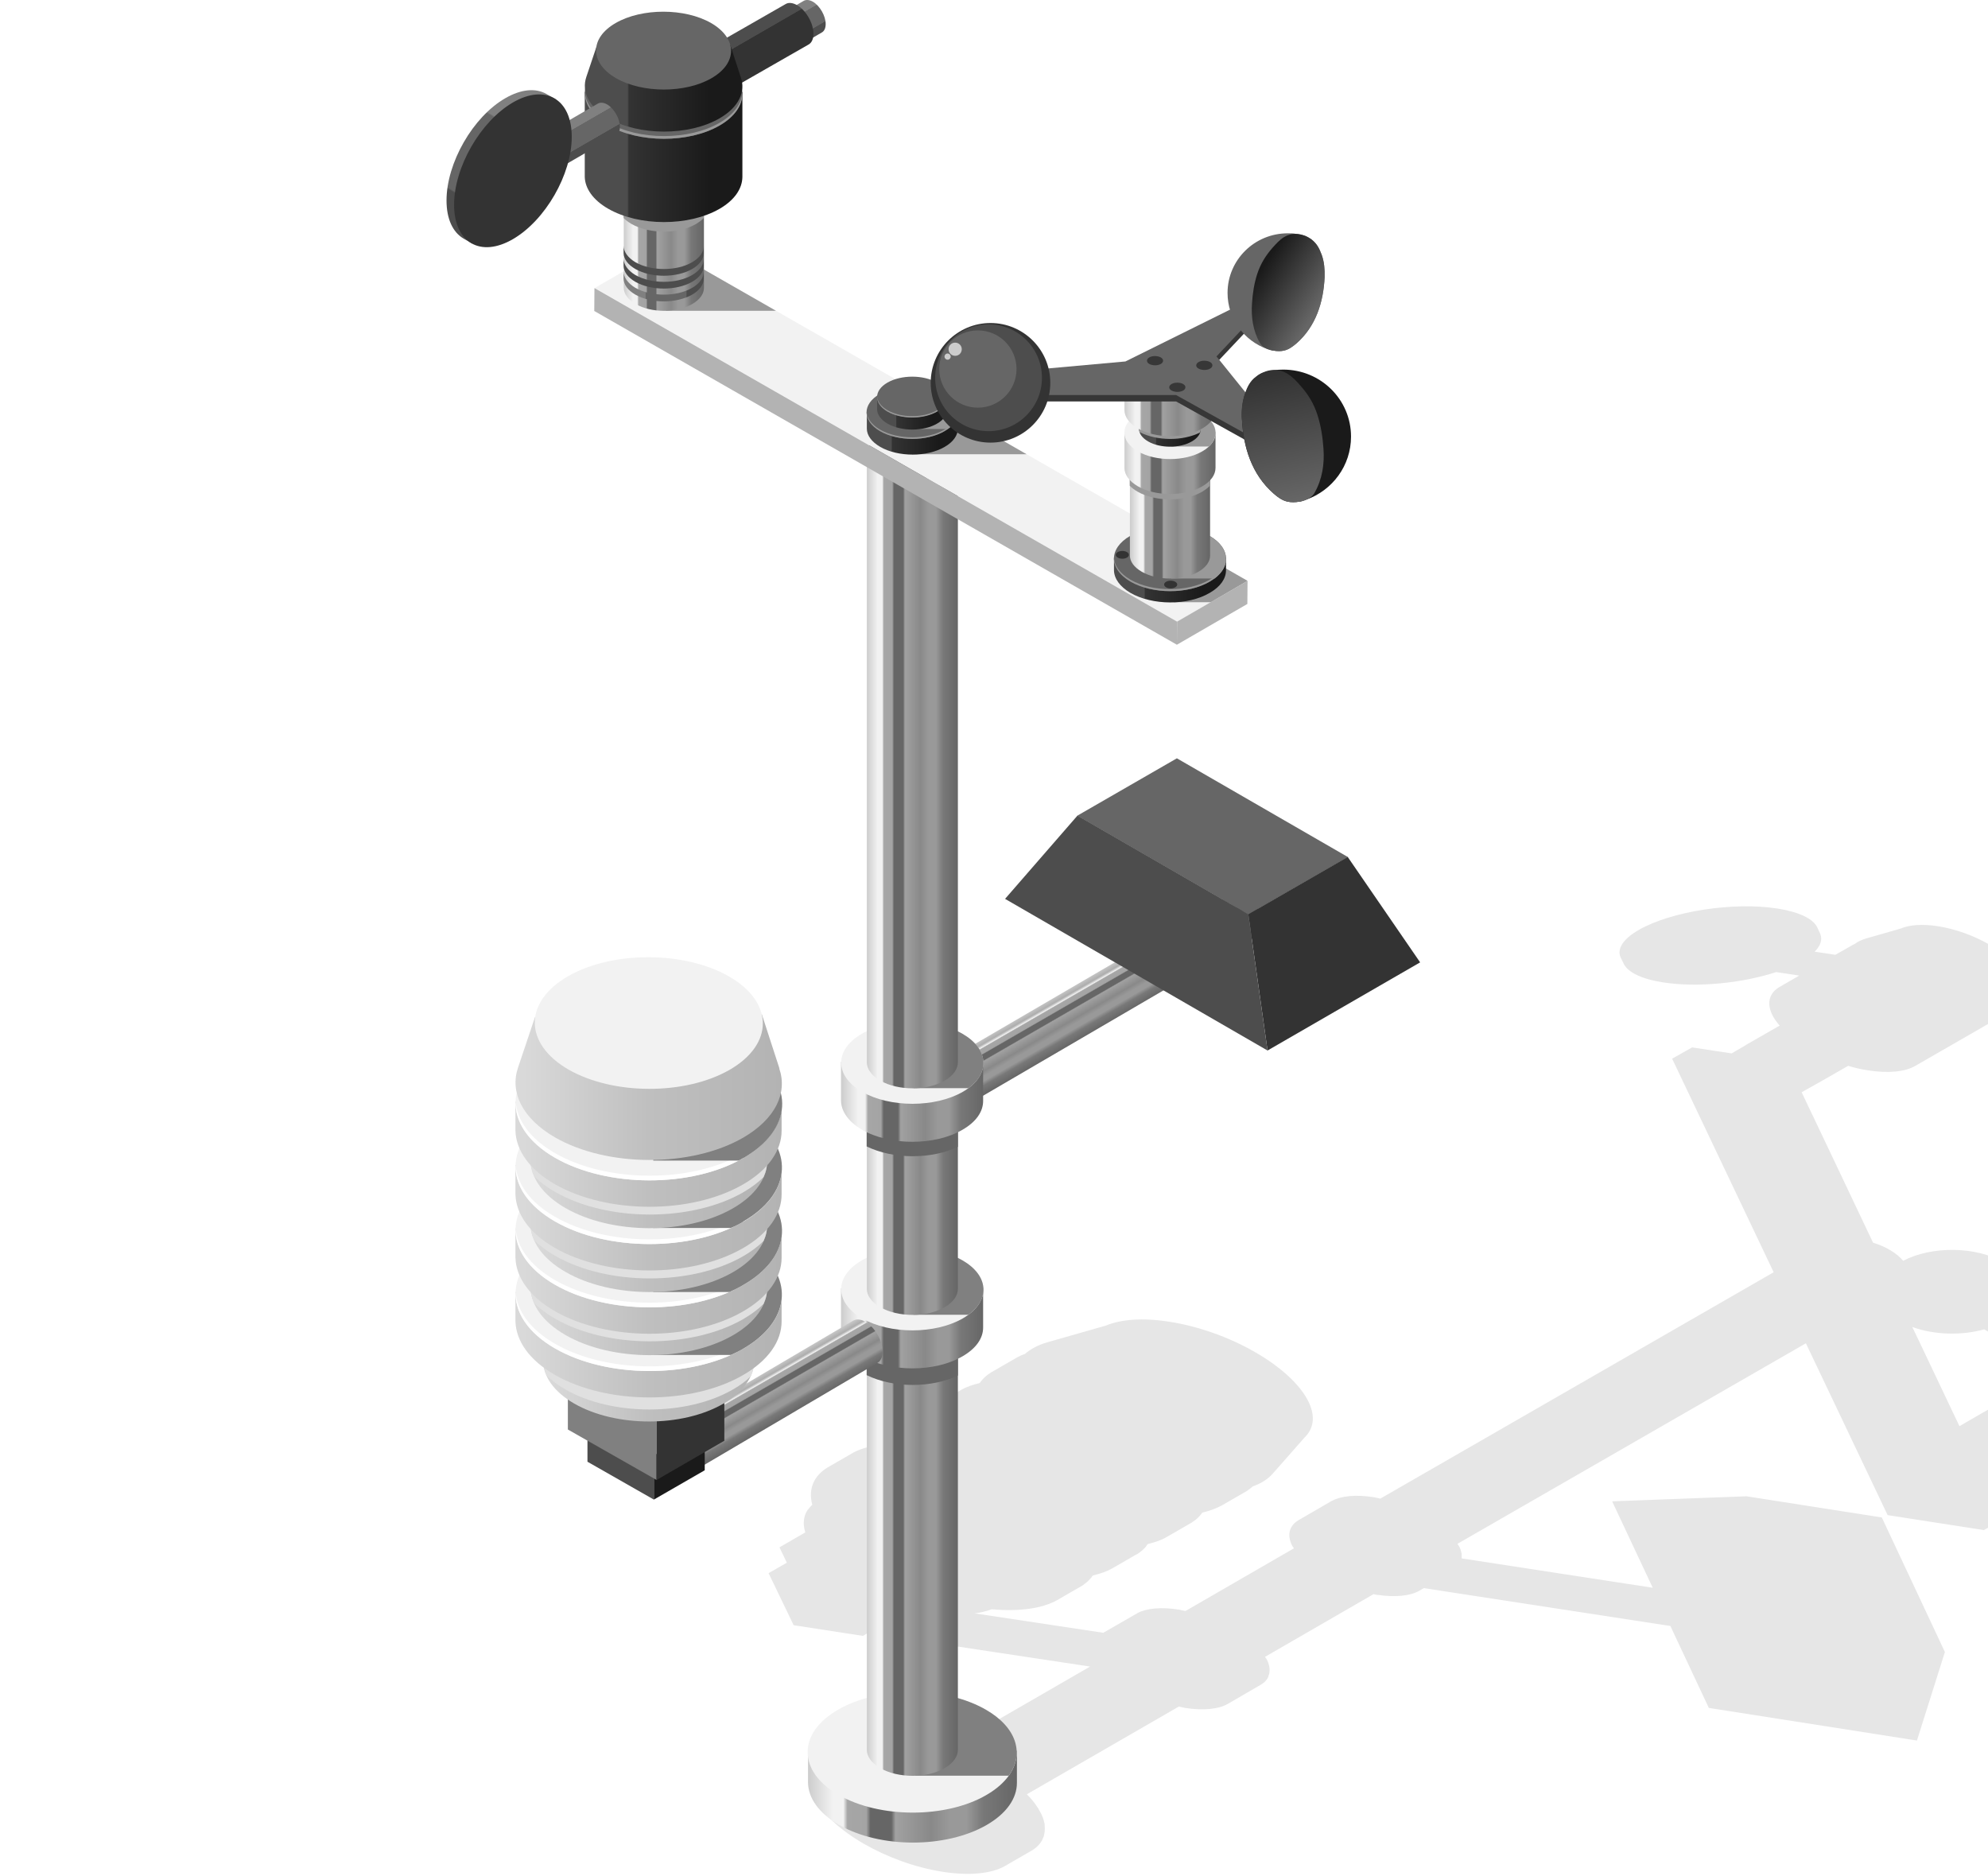 <svg width="320" height="302" viewBox="0 0 320 302" fill="none" xmlns="http://www.w3.org/2000/svg">
<g style="mix-blend-mode:multiply" opacity="0.1">
<path d="M221.593 256.679C224.593 257.148 227 256.866 228.437 256.054L229.187 255.616L268.875 261.71L275.062 274.898L308.562 280.148L313.062 265.898L302.906 244.241L281.125 240.835L259.5 241.648L266.031 255.554L235.281 250.835C235.281 250.835 235.281 250.773 235.281 250.741C235.281 250.679 235.281 250.616 235.281 250.585C235.281 250.46 235.281 250.335 235.281 250.21C235.281 250.21 235.281 250.148 235.281 250.116C235.218 249.773 235.125 249.398 234.937 249.023C234.843 248.835 234.718 248.679 234.593 248.491L290.687 216.21L303.843 243.866L319.343 246.273L322.562 244.46L321.25 241.71L322.718 240.866C322.718 240.866 323 240.648 323.125 240.523C323.218 240.429 323.312 240.366 323.375 240.273C323.468 240.148 323.531 239.991 323.624 239.835C323.656 239.741 323.718 239.648 323.749 239.554C323.781 239.398 323.781 239.21 323.781 239.023C323.781 238.929 323.781 238.835 323.781 238.741C323.75 238.491 323.656 238.241 323.562 237.991C323.562 237.96 323.562 237.898 323.531 237.866L330.531 233.804L331.312 233.366C332.343 233.366 333.187 233.179 333.781 232.835L338.75 229.96C338.75 229.96 338.75 229.929 338.781 229.929C338.906 229.835 339.031 229.741 339.124 229.648C339.187 229.585 339.249 229.523 339.281 229.46C339.374 229.335 339.437 229.241 339.468 229.116C339.468 229.054 339.531 228.991 339.531 228.898C339.531 228.866 339.562 228.804 339.562 228.773C339.562 228.773 339.593 228.773 339.624 228.773L341.687 232.929C339.406 234.898 338 237.116 338.281 239.585C338.343 240.21 338.531 240.835 339.124 241.366C339.499 241.71 340.093 242.054 340.781 242.335C340.843 242.335 340.874 242.366 340.937 242.398C341.281 242.523 341.656 242.616 342.031 242.741C346.968 244.116 353 243.616 357.031 241.304C362.156 238.335 362.093 233.491 356.875 230.491C356.437 230.241 355.968 229.991 355.468 229.773C355 229.523 354.437 229.304 353.843 229.148C353.312 229.023 352.75 228.929 352.156 228.866C350.718 228.741 349.656 228.96 348.437 229.273L349.312 224.523L356.374 224.429C356.343 225.491 356.718 226.554 357.531 227.523C357.687 227.71 357.843 227.898 358.031 228.085C358.031 228.085 358.093 228.148 358.124 228.148C358.562 228.491 359.093 228.804 359.625 228.991C360.437 229.304 361.406 229.366 362.343 229.429C367.406 229.616 371.812 228.304 375.468 226.366C376.531 225.804 377.5 225.148 378.125 224.366C378.687 223.679 379.062 223.116 378.874 222.335C378.812 222.023 378.656 221.741 378.437 221.46C378.218 221.148 377.906 220.866 377.5 220.616C377.187 220.366 376.812 220.116 376.406 219.898C371.781 217.21 364.312 217.179 359.75 219.835C358.937 220.304 358.281 220.835 357.75 221.398L335.968 217.116L324.312 211.491C327.031 208.898 326.437 205.46 322.531 203.179C318.062 200.585 310.937 200.523 306.343 202.929C305.375 201.741 303.531 200.616 301.5 200.023L294.343 184.929L290 175.804L290.5 175.523L291.5 174.96L292.281 174.523L293.281 173.96L297.156 171.741L297.499 171.554C298.531 171.866 299.593 172.116 300.656 172.273C304 172.804 306.656 172.491 308.25 171.585L320.031 164.804C320.031 164.804 320.218 164.679 320.312 164.616C320.687 164.46 320.999 164.273 321.281 164.054L335.875 166.366C336.343 166.429 336.906 166.366 337.437 166.148L339.374 166.46C339.874 166.523 340.468 166.398 341.031 166.085C342.156 165.429 342.75 164.179 342.343 163.273C342.125 162.835 341.718 162.554 341.218 162.46L339.624 162.21C339.343 161.679 338.843 161.366 338.218 161.273L325.437 159.241C325.718 158.554 325.687 157.71 325.25 156.773C323.687 153.429 317.718 149.991 311.968 149.085C309.406 148.679 307.312 148.866 305.937 149.46L300.375 151.054C299.656 151.273 299.031 151.554 298.562 151.929C298.406 151.991 298.281 152.054 298.156 152.116C298.156 152.116 298.156 152.116 298.187 152.116C298.187 152.116 298.156 152.116 298.125 152.148L295.437 153.679L292.093 153.179C293.062 152.21 293.343 151.273 293.031 150.398L292.968 150.241L292.5 149.241C291.843 147.898 289.687 146.804 286.156 146.241C279.031 145.116 269 146.679 263.781 149.679C261.218 151.148 260.281 152.741 260.843 154.054L261.406 155.21C262.093 156.491 264.218 157.585 267.687 158.116C273.218 158.991 280.468 158.241 285.906 156.46L289.625 157.023L286.375 158.898C284.843 159.835 284.343 161.366 285.25 163.304C285.531 163.898 285.968 164.491 286.468 165.085L286.124 165.273L282.25 167.491L281.218 168.085L280.5 168.523L279.468 169.116L278.749 169.554L272.375 168.585L269.156 170.398L285.5 204.773L222.187 241.21C221.843 241.148 221.531 241.054 221.187 240.991C218.25 240.523 215.906 240.773 214.437 241.554C214.437 241.554 214.437 241.554 214.468 241.554C214.468 241.554 214.437 241.554 214.406 241.554L208.968 244.71C207.593 245.554 207.125 246.96 207.937 248.679C208.031 248.866 208.156 249.023 208.281 249.21L190.812 259.304C190.468 259.241 190.156 259.148 189.812 259.085C186.875 258.616 184.531 258.866 183.062 259.648C183.062 259.648 183.062 259.648 183.093 259.648C183.093 259.648 183.062 259.648 183.031 259.679L177.593 262.804L156.875 259.679C157.375 259.616 157.812 259.554 158.281 259.429C158.281 259.429 158.437 259.366 158.5 259.366C158.781 259.304 159.062 259.21 159.343 259.116C159.437 259.085 159.562 259.054 159.656 259.023C164.187 259.429 167.812 258.866 170.156 257.554L174.218 255.21C174.218 255.21 174.5 255.023 174.625 254.898C174.718 254.835 174.812 254.773 174.875 254.71C175.156 254.491 175.375 254.241 175.593 253.991C175.593 253.991 175.625 253.929 175.656 253.929C175.75 253.804 175.812 253.679 175.906 253.585C177.093 253.304 178.156 252.929 179 252.46L182.781 250.273C182.812 250.273 182.843 250.241 182.906 250.21L183.093 250.116C183.625 249.773 184.093 249.366 184.468 248.929C184.468 248.929 184.468 248.929 184.468 248.898C184.562 248.773 184.656 248.648 184.75 248.523C185.906 248.241 186.937 247.898 187.781 247.398L191.843 245.054C191.843 245.054 192.093 244.866 192.187 244.804C192.281 244.741 192.406 244.648 192.5 244.585C192.906 244.241 193.25 243.866 193.531 243.46C194.718 243.179 195.75 242.804 196.625 242.335L200.687 239.991C200.843 239.866 201 239.773 201.156 239.648C201.25 239.554 201.375 239.491 201.468 239.398C201.531 239.335 201.593 239.304 201.656 239.241C203.062 238.741 204.156 238.023 204.906 237.148L209.968 231.398C211.406 230.023 211.781 228.085 210.687 225.741C208.031 220.085 197.968 214.241 188.218 212.741C183.906 212.054 180.375 212.366 178 213.366L168.562 216.054C167.062 216.491 165.875 217.148 164.968 217.929C164.5 218.085 164.031 218.304 163.625 218.523C163.625 218.523 163.656 218.491 163.687 218.491C163.656 218.491 163.625 218.523 163.593 218.554L159.531 220.898C158.75 221.366 158.156 221.96 157.687 222.616C156.593 222.866 155.625 223.21 154.812 223.648C154.812 223.648 154.843 223.616 154.875 223.616C154.843 223.616 154.812 223.648 154.781 223.679L150.718 226.023C149.937 226.491 149.343 227.085 148.906 227.71C147.843 227.96 146.875 228.304 146.093 228.71C146.093 228.71 146.125 228.679 146.156 228.679C146.125 228.679 146.093 228.71 146.062 228.741L142 231.085C141.218 231.554 140.625 232.148 140.156 232.804C139.062 233.054 138.093 233.398 137.281 233.835C137.281 233.835 137.312 233.804 137.343 233.804C137.312 233.804 137.281 233.835 137.25 233.866L133.187 236.21C131 237.554 130.062 239.648 130.75 242.21C130.625 242.304 130.531 242.429 130.437 242.523C130.312 242.648 130.218 242.773 130.125 242.898C130.093 242.929 130.031 242.991 130 243.023C129.343 244.023 129.187 245.241 129.625 246.648L125.468 249.054L126.656 251.523L123.718 253.21L127.75 261.585L138.906 263.304L139.687 262.835L175.468 268.241L152.531 281.491C150.718 280.898 148.843 280.429 146.968 280.116C142.656 279.429 139.218 279.804 137.093 280.96C137.093 280.96 137.093 280.96 137.156 280.929L137.093 280.96L132.656 283.523C130.625 284.773 129.937 286.804 131.156 289.366C133.593 294.554 142.781 299.866 151.718 301.273C156.125 301.96 159.656 301.554 161.781 300.335L166.218 297.773C166.375 297.648 166.531 297.554 166.687 297.429C167.125 297.085 167.468 296.679 167.718 296.241C167.718 296.241 167.718 296.21 167.75 296.179C167.843 295.96 167.937 295.773 168.031 295.523C168.031 295.523 168.031 295.491 168.031 295.46C168.156 294.991 168.218 294.46 168.156 293.929C168.156 293.866 168.156 293.804 168.156 293.741C168.156 293.523 168.093 293.335 168.031 293.116C168.031 293.023 168 292.96 167.968 292.866C167.906 292.648 167.812 292.398 167.687 292.148C167.687 292.085 167.656 292.054 167.625 291.991C167.562 291.835 167.437 291.679 167.343 291.491C167.25 291.335 167.187 291.179 167.093 291.023C167.031 290.96 167 290.866 166.937 290.804C166.781 290.554 166.593 290.304 166.406 290.054C166.375 289.991 166.312 289.96 166.281 289.898C166.062 289.616 165.843 289.366 165.593 289.116C165.531 289.054 165.468 288.991 165.406 288.929C165.375 288.898 165.343 288.835 165.281 288.804L189.75 274.679C190.093 274.741 190.406 274.835 190.75 274.898C193.75 275.366 196.156 275.085 197.593 274.273L203.031 271.116C203.031 271.116 203.187 271.023 203.25 270.96C203.343 270.898 203.406 270.835 203.5 270.773C203.562 270.71 203.593 270.679 203.656 270.616C203.75 270.523 203.812 270.429 203.875 270.366C203.875 270.335 203.937 270.304 203.968 270.241C204.031 270.148 204.093 270.023 204.156 269.898C204.156 269.898 204.156 269.866 204.156 269.835C204.468 269.085 204.437 268.21 203.968 267.21C203.875 267.023 203.75 266.866 203.625 266.679L221.093 256.585C221.437 256.648 221.75 256.741 222.093 256.804L221.593 256.679ZM319.374 213.96L330.093 220.148L328.906 220.835C328.406 221.148 328.125 221.585 328.031 222.085C327.156 222.116 326.437 222.304 325.906 222.585L320.937 225.46C320.374 225.804 320.093 226.273 320.062 226.866L319.281 227.304L315.406 229.554L309.218 216.523L307.812 213.585C311.312 214.866 315.75 214.991 319.406 213.96H319.374Z" fill="black"/>
</g>
<path d="M163.657 281.772H162.75C161.938 280.397 160.594 279.116 158.719 278.053C152.125 274.241 141.5 274.241 134.938 278.022C133.032 279.116 131.688 280.428 130.907 281.803H130.063V286.96C130.125 289.397 131.782 291.835 135.032 293.71C141.625 297.522 152.25 297.522 158.813 293.741C162.063 291.866 163.688 289.428 163.688 286.96V281.803L163.657 281.772Z" fill="url(#paint0_linear_186_6516)"/>
<path d="M158.75 288.929C152.218 292.71 141.562 292.679 134.968 288.897C128.375 285.085 128.343 278.96 134.906 275.179C141.437 271.397 152.093 271.429 158.687 275.21C165.281 279.022 165.312 285.147 158.75 288.929Z" fill="#F2F2F2"/>
<g style="mix-blend-mode:multiply">
<path d="M162.375 285.804H147.343V272.335C151.468 272.398 155.531 273.366 158.687 275.179C163.687 278.054 164.906 282.273 162.375 285.804Z" fill="#808080"/>
</g>
<path d="M154.187 213.303H153.781C153.437 212.71 152.843 212.147 152.031 211.678C149.156 210.022 144.5 210.022 141.656 211.678C140.812 212.147 140.25 212.71 139.906 213.335H139.531V281.647C139.531 282.71 140.281 283.772 141.687 284.585C144.562 286.241 149.218 286.241 152.062 284.585C153.468 283.772 154.187 282.71 154.187 281.616V213.303Z" fill="url(#paint1_linear_186_6516)"/>
<g style="mix-blend-mode:multiply">
<path d="M154.188 214.616V221.397C149.969 223.429 143.75 223.429 139.5 221.335V214.616H139.875C140.219 214.022 140.813 213.46 141.657 212.96C144.5 211.304 149.157 211.335 152.032 212.96C152.844 213.429 153.438 213.991 153.813 214.585H154.219L154.188 214.616Z" fill="#666666"/>
</g>
<path d="M152.03 216.429C149.187 218.085 144.53 218.085 141.655 216.429C138.78 214.773 138.749 212.085 141.624 210.429C144.468 208.773 149.124 208.773 151.999 210.429C154.874 212.085 154.905 214.773 152.03 216.429Z" fill="#666666"/>
<path d="M152.031 216.178C149.187 217.835 144.531 217.835 141.656 216.178C140.281 215.366 139.531 214.335 139.5 213.272C139.437 214.397 140.156 215.553 141.656 216.428C144.531 218.085 149.187 218.085 152.031 216.428C153.5 215.585 154.219 214.46 154.156 213.335C154.094 214.366 153.406 215.397 152.031 216.178Z" fill="#999999"/>
<path d="M158.281 207.335H157.656C157.093 206.397 156.187 205.522 154.906 204.803C150.406 202.21 143.156 202.21 138.718 204.803C137.437 205.553 136.5 206.428 135.968 207.366H135.375V213.71C135.437 215.366 136.562 217.022 138.75 218.303C143.25 220.897 150.5 220.897 154.937 218.303C157.156 217.022 158.25 215.366 158.25 213.678V207.335H158.281Z" fill="url(#paint2_linear_186_6516)"/>
<path d="M154.969 212.21C150.501 214.773 143.251 214.773 138.782 212.21C134.282 209.616 134.282 205.429 138.719 202.866C143.188 200.304 150.438 200.304 154.907 202.866C159.407 205.46 159.407 209.648 154.969 212.21Z" fill="#F2F2F2"/>
<g style="mix-blend-mode:multiply">
<path d="M155.875 211.616H147.031V200.928C149.875 200.96 152.75 201.616 154.937 202.866C159.093 205.272 159.406 209.053 155.875 211.616Z" fill="#808080"/>
</g>
<path d="M154.187 177.804H153.781C153.437 177.21 152.843 176.648 152.031 176.179C149.156 174.523 144.5 174.523 141.656 176.179C140.812 176.648 140.25 177.21 139.906 177.835H139.531V207.46C139.531 208.523 140.281 209.585 141.687 210.398C144.562 212.054 149.218 212.054 152.062 210.398C153.468 209.585 154.187 208.523 154.187 207.429V177.804Z" fill="url(#paint3_linear_186_6516)"/>
<g style="mix-blend-mode:multiply">
<path d="M154.188 177.804V184.585C149.969 186.616 143.75 186.616 139.5 184.522V177.804H139.875C140.219 177.21 140.813 176.647 141.657 176.147C144.5 174.491 149.157 174.522 152.032 176.147C152.844 176.616 153.438 177.179 153.813 177.772H154.219L154.188 177.804Z" fill="#666666"/>
</g>
<path d="M152.03 180.928C149.187 182.585 144.53 182.585 141.655 180.928C138.78 179.272 138.749 176.585 141.624 174.928C144.468 173.272 149.124 173.272 151.999 174.928C154.874 176.585 154.905 179.272 152.03 180.928Z" fill="#666666"/>
<path d="M152.031 180.679C149.187 182.335 144.531 182.335 141.656 180.679C140.281 179.866 139.531 178.835 139.5 177.773C139.437 178.898 140.156 180.054 141.656 180.929C144.531 182.585 149.187 182.585 152.031 180.929C153.5 180.085 154.219 178.96 154.156 177.835C154.094 178.866 153.406 179.898 152.031 180.679Z" fill="#999999"/>
<path d="M152 170.898L152.094 171.085C151.906 171.398 151.812 171.835 151.812 172.335C151.812 174.116 153.062 176.273 154.594 177.148C155.031 177.398 155.469 177.523 155.844 177.523L155.937 177.71L202.437 150.554C202.937 150.241 203.219 149.648 203.219 148.773C203.219 146.991 201.969 144.835 200.438 143.96C199.688 143.523 199 143.491 198.5 143.773L151.969 170.929L152 170.898Z" fill="url(#paint4_linear_186_6516)"/>
<path d="M154.031 171.054C155.562 171.929 156.812 174.085 156.812 175.867C156.812 177.648 155.562 178.367 154.031 177.492C152.5 176.617 151.25 174.46 151.25 172.679C151.25 170.898 152.5 170.179 154.031 171.054Z" fill="#666666"/>
<path d="M158.281 170.866H157.656C157.093 169.929 156.187 169.054 154.906 168.335C150.406 165.741 143.156 165.741 138.718 168.335C137.437 169.085 136.5 169.96 135.968 170.897H135.375V177.241C135.437 178.897 136.562 180.554 138.75 181.835C143.25 184.429 150.5 184.429 154.937 181.835C157.156 180.554 158.25 178.897 158.25 177.21V170.866H158.281Z" fill="url(#paint5_linear_186_6516)"/>
<path d="M154.969 175.741C150.501 178.303 143.251 178.303 138.782 175.741C134.282 173.147 134.282 168.96 138.719 166.397C143.188 163.835 150.438 163.835 154.907 166.397C159.407 168.991 159.407 173.178 154.969 175.741Z" fill="#F2F2F2"/>
<g style="mix-blend-mode:multiply">
<path d="M155.875 175.148H147.031V164.46C149.875 164.491 152.75 165.148 154.937 166.398C159.093 168.804 159.406 172.585 155.875 175.148Z" fill="#808080"/>
</g>
<path d="M154.187 73.023H153.781C153.437 72.429 152.843 71.867 152.031 71.398C149.156 69.742 144.5 69.742 141.656 71.398C140.812 71.867 140.25 72.429 139.906 73.054H139.531V170.991C139.531 172.054 140.281 173.116 141.687 173.929C144.562 175.585 149.218 175.585 152.062 173.929C153.468 173.116 154.187 172.054 154.187 170.96V73.023Z" fill="url(#paint6_linear_186_6516)"/>
<path d="M152.03 76.147C149.187 77.803 144.53 77.803 141.655 76.147C138.78 74.491 138.749 71.803 141.624 70.147C144.468 68.491 149.124 68.491 151.999 70.147C154.874 71.803 154.905 74.491 152.03 76.147Z" fill="#666666"/>
<path d="M152.031 75.866C149.187 77.522 144.531 77.522 141.656 75.866C140.281 75.054 139.531 74.022 139.5 72.96C139.437 74.085 140.156 75.241 141.656 76.116C144.531 77.772 149.187 77.772 152.031 76.116C153.5 75.272 154.219 74.147 154.156 73.022C154.094 74.054 153.406 75.085 152.031 75.866Z" fill="#999999"/>
<path d="M200.812 93.491L194.906 96.928L189.468 100.053L95.718 46.366L107.062 39.803L109.562 41.241L124.906 50.022L152 65.522L165.25 73.116L189.406 86.96L200.812 93.491Z" fill="#F2F2F2"/>
<g style="mix-blend-mode:multiply">
<path d="M165.251 73.116H146.845V65.522H152.001L165.251 73.116Z" fill="#999999"/>
</g>
<g style="mix-blend-mode:multiply">
<path d="M200.812 93.491L194.906 96.929H188.875V86.96H189.406L200.812 93.491Z" fill="#999999"/>
</g>
<g style="mix-blend-mode:multiply">
<path d="M124.906 50.022H107.156V41.241H109.563L124.906 50.022Z" fill="#999999"/>
</g>
<path d="M200.782 97.21L200.813 93.492L189.469 100.054L189.438 103.773L200.782 97.21Z" fill="#B3B3B3"/>
<path d="M95.656 50.054L95.687 46.366L189.468 100.054L189.437 103.772L95.656 50.054Z" fill="#B3B3B3"/>
<path d="M154.187 66.272H153.781C153.437 65.678 152.843 65.116 152.031 64.647C149.156 62.991 144.5 62.991 141.656 64.647C140.812 65.116 140.25 65.678 139.906 66.303H139.531V68.991C139.531 70.053 140.281 71.116 141.687 71.928C144.562 73.585 149.218 73.585 152.062 71.928C153.468 71.116 154.187 70.053 154.187 68.96V66.272Z" fill="url(#paint7_linear_186_6516)"/>
<path d="M152.03 69.397C149.187 71.054 144.53 71.054 141.655 69.397C138.78 67.741 138.749 65.054 141.624 63.398C144.468 61.741 149.124 61.741 151.999 63.398C154.874 65.054 154.905 67.741 152.03 69.397Z" fill="#666666"/>
<path d="M152.031 69.147C149.187 70.803 144.531 70.803 141.656 69.147C140.281 68.335 139.531 67.303 139.5 66.241C139.437 67.366 140.156 68.522 141.656 69.397C144.531 71.053 149.187 71.053 152.031 69.397C153.5 68.553 154.219 67.428 154.156 66.303C154.094 67.335 153.406 68.366 152.031 69.147Z" fill="#999999"/>
<g style="mix-blend-mode:multiply">
<path d="M152.532 69.053H147.5V63.897H152.75C154.719 65.428 154.657 67.585 152.532 69.053Z" fill="#999999"/>
</g>
<path d="M152.5 63.804H152.188C151.907 63.335 151.469 62.929 150.813 62.554C148.594 61.273 145 61.273 142.813 62.554C142.188 62.929 141.719 63.367 141.469 63.835H141.188V65.898C141.188 66.71 141.782 67.554 142.844 68.179C145.063 69.46 148.657 69.46 150.844 68.179C151.938 67.554 152.469 66.71 152.5 65.898V63.835V63.804Z" fill="url(#paint8_linear_186_6516)"/>
<path d="M150.845 66.21C148.626 67.491 145.063 67.491 142.845 66.21C140.626 64.929 140.626 62.866 142.845 61.585C145.063 60.304 148.626 60.304 150.845 61.585C153.063 62.866 153.063 64.929 150.845 66.21Z" fill="#666666"/>
<path d="M150.844 66.023C148.625 67.304 145.063 67.304 142.844 66.023C141.782 65.398 141.219 64.585 141.188 63.804C141.157 64.679 141.688 65.554 142.844 66.242C145.063 67.523 148.657 67.523 150.844 66.242C151.969 65.585 152.532 64.71 152.5 63.835C152.469 64.648 151.907 65.429 150.844 66.023Z" fill="#999999"/>
<path d="M197.343 89.773H196.843C196.406 89.054 195.687 88.367 194.687 87.773C191.156 85.742 185.437 85.71 181.937 87.773C180.906 88.367 180.187 89.054 179.781 89.804H179.312V91.804C179.343 93.117 180.25 94.429 181.968 95.429C185.5 97.46 191.218 97.492 194.718 95.429C196.468 94.429 197.343 93.117 197.343 91.804V89.804V89.773Z" fill="url(#paint9_linear_186_6516)"/>
<path d="M194.719 93.616C191.219 95.647 185.5 95.647 181.969 93.616C178.438 91.585 178.406 88.272 181.938 86.241C185.438 84.21 191.156 84.21 194.688 86.241C198.219 88.272 198.25 91.585 194.719 93.616Z" fill="#666666"/>
<path d="M196.75 89.742C196.343 89.992 195.656 89.992 195.25 89.742C194.843 89.492 194.843 89.117 195.25 88.867C195.656 88.617 196.343 88.617 196.75 88.867C197.156 89.117 197.156 89.492 196.75 89.742Z" fill="#333333"/>
<path d="M189.187 94.523C188.781 94.773 188.093 94.773 187.687 94.523C187.281 94.273 187.281 93.898 187.687 93.648C188.093 93.398 188.781 93.398 189.187 93.648C189.593 93.898 189.593 94.273 189.187 94.523Z" fill="#333333"/>
<path d="M181.407 89.742C181 89.992 180.313 89.992 179.907 89.742C179.5 89.492 179.5 89.117 179.907 88.867C180.313 88.617 181 88.617 181.407 88.867C181.813 89.117 181.813 89.492 181.407 89.742Z" fill="#333333"/>
<path d="M194.718 93.303C191.218 95.335 185.5 95.335 181.968 93.303C180.25 92.303 179.375 91.053 179.312 89.741C179.25 91.116 180.125 92.522 181.968 93.616C185.5 95.647 191.218 95.678 194.718 93.616C196.531 92.553 197.406 91.178 197.343 89.803C197.281 91.085 196.406 92.335 194.718 93.303Z" fill="#999999"/>
<g style="mix-blend-mode:multiply">
<path d="M195.5 93.116H188.531V84.741C190.75 84.772 192.969 85.304 194.687 86.272C197.937 88.147 198.219 91.085 195.5 93.116Z" fill="#999999"/>
</g>
<path d="M194.75 72.772H194.407C194.094 72.241 193.594 71.772 192.844 71.335C190.313 69.866 186.25 69.866 183.719 71.335C183 71.741 182.469 72.241 182.188 72.772H181.875V89.428C181.875 90.366 182.532 91.303 183.782 92.022C186.313 93.491 190.375 93.491 192.907 92.022C194.157 91.303 194.782 90.366 194.782 89.428V72.772H194.75Z" fill="url(#paint10_linear_186_6516)"/>
<g style="mix-blend-mode:multiply">
<path d="M194.75 72.773V78.179C194.438 78.523 194 78.835 193.5 79.148C190.656 80.804 186 80.773 183.125 79.148C182.594 78.835 182.188 78.523 181.844 78.179V72.835H182.188C182.5 72.304 183 71.804 183.719 71.398C186.219 69.96 190.313 69.96 192.844 71.398C193.563 71.804 194.094 72.304 194.406 72.835H194.75V72.773Z" fill="#999999"/>
</g>
<path d="M192.875 75.522C190.375 76.96 186.281 76.96 183.75 75.522C181.218 74.053 181.218 71.71 183.75 70.272C186.25 68.835 190.343 68.835 192.875 70.272C195.406 71.741 195.406 74.085 192.875 75.522Z" fill="#666666"/>
<path d="M192.874 75.303C190.374 76.741 186.28 76.741 183.749 75.303C182.53 74.585 181.905 73.678 181.843 72.772C181.78 73.772 182.437 74.772 183.749 75.522C186.28 76.991 190.343 76.991 192.874 75.522C194.155 74.772 194.78 73.772 194.749 72.803C194.687 73.71 194.093 74.616 192.874 75.303Z" fill="#999999"/>
<path d="M195.656 69.522H195.25C194.906 68.928 194.312 68.366 193.5 67.897C190.625 66.241 185.969 66.241 183.125 67.897C182.281 68.366 181.719 68.928 181.375 69.553H181V75.335C181 76.397 181.75 77.46 183.156 78.272C186.031 79.928 190.688 79.928 193.531 78.272C194.938 77.46 195.656 76.397 195.656 75.303V69.522Z" fill="url(#paint11_linear_186_6516)"/>
<path d="M193.531 72.647C190.688 74.304 186.031 74.304 183.156 72.647C180.281 70.991 180.25 68.304 183.125 66.647C185.969 64.991 190.625 64.991 193.5 66.647C196.375 68.304 196.406 70.991 193.531 72.647Z" fill="#F2F2F2"/>
<g style="mix-blend-mode:multiply">
<path d="M194.593 71.867H188.562V65.398C190.343 65.429 192.125 65.835 193.5 66.648C195.968 68.054 196.312 70.242 194.593 71.867Z" fill="#999999"/>
</g>
<path d="M193.281 65.085H193C192.75 64.678 192.375 64.303 191.813 63.991C189.875 62.866 186.719 62.866 184.781 63.991C184.219 64.303 183.813 64.71 183.594 65.116H183.344V69.053C183.344 69.772 183.844 70.491 184.813 71.053C186.75 72.178 189.906 72.178 191.844 71.053C192.813 70.491 193.281 69.772 193.281 69.053V65.116V65.085Z" fill="url(#paint12_linear_186_6516)"/>
<g style="mix-blend-mode:multiply">
<path d="M193.282 65.085V69.022C193.282 69.21 193.25 69.428 193.157 69.616C190.375 71.022 186.219 70.991 183.438 69.553C183.375 69.366 183.344 69.178 183.313 68.991V65.053H183.563C183.813 64.647 184.188 64.272 184.75 63.928C186.688 62.803 189.844 62.803 191.782 63.928C192.344 64.241 192.75 64.616 192.969 65.022H193.25L193.282 65.085Z" fill="#999999"/>
</g>
<path d="M191.844 67.21C189.907 68.335 186.751 68.335 184.813 67.21C182.876 66.085 182.844 64.272 184.813 63.147C186.751 62.022 189.907 62.022 191.844 63.147C193.782 64.272 193.813 66.085 191.844 67.21Z" fill="#666666"/>
<path d="M191.843 67.054C189.906 68.179 186.75 68.179 184.812 67.054C183.875 66.522 183.375 65.804 183.343 65.085C183.312 65.866 183.781 66.616 184.812 67.21C186.75 68.335 189.906 68.335 191.843 67.21C192.843 66.616 193.312 65.866 193.281 65.116C193.25 65.804 192.75 66.522 191.843 67.054Z" fill="#999999"/>
<path d="M195.656 60.21H195.25C194.906 59.616 194.312 59.053 193.5 58.585C190.625 56.928 185.969 56.928 183.125 58.585C182.281 59.053 181.719 59.616 181.375 60.241H181V66.022C181 67.085 181.75 68.147 183.156 68.96C186.031 70.616 190.688 70.616 193.531 68.96C194.938 68.147 195.656 67.085 195.656 65.991V60.21Z" fill="url(#paint13_linear_186_6516)"/>
<path d="M193.531 63.335C190.688 64.992 186.031 64.992 183.156 63.335C180.281 61.679 180.25 58.992 183.125 57.335C185.969 55.679 190.625 55.679 193.5 57.335C196.375 58.992 196.406 61.679 193.531 63.335Z" fill="#666666"/>
<path d="M193.532 63.085C190.688 64.741 186.032 64.741 183.157 63.085C181.782 62.272 181.032 61.241 181 60.178C180.938 61.303 181.657 62.46 183.157 63.335C186.032 64.991 190.688 64.991 193.532 63.335C195 62.491 195.719 61.366 195.657 60.241C195.594 61.272 194.907 62.303 193.532 63.085Z" fill="#999999"/>
<path d="M167.75 64.616H189.312L201.156 71.21L204.656 69.366L195.812 58.397L200.468 53.46L198 50.866L181.156 59.21L165.906 60.585L167.75 64.616Z" fill="#373737"/>
<path d="M167.75 63.584H189.312L201.156 70.178L204.656 68.335L195.812 57.366L200.468 52.428L198 49.834L181.156 58.178L165.906 59.553L167.75 63.584Z" fill="#666666"/>
<path d="M213.219 44.585C213.031 48.647 211.812 52.522 208.687 55.272C208.094 55.772 207.437 56.272 206.688 56.428C206.188 56.553 205.563 56.553 204.969 56.428C204.938 56.428 204.875 56.428 204.844 56.428C204.562 56.366 204.281 56.272 204 56.178C200.25 54.866 197.594 51.303 197.594 47.147C197.594 41.835 201.938 37.553 207.281 37.553C207.75 37.553 208.187 37.553 208.625 37.647C209.094 37.71 209.563 37.803 210 37.928C210.406 38.085 210.781 38.303 211.125 38.553C212 39.241 212.375 40.022 212.75 41.022C213.156 42.147 213.25 43.366 213.219 44.585Z" fill="#666666"/>
<path d="M213.219 44.585C213.031 48.648 211.813 52.523 208.688 55.273C208.094 55.773 207.438 56.273 206.688 56.429C206.188 56.554 205.563 56.554 204.969 56.429C204.938 56.429 204.875 56.429 204.844 56.429C204.563 56.366 204.25 56.273 204 56.179C203.469 55.96 203.031 55.616 202.781 55.148C201.688 53.241 201.375 51.023 201.531 48.866C201.625 47.241 201.875 45.616 202.375 44.085C202.906 42.46 203.719 41.148 204.844 39.866C205.375 39.273 205.969 38.616 206.656 38.179C207.281 37.804 207.938 37.616 208.625 37.648C209.094 37.648 209.563 37.773 210 37.929C210.406 38.085 210.781 38.304 211.125 38.554C212 39.241 212.375 40.023 212.75 41.023C213.156 42.148 213.25 43.366 213.219 44.585Z" fill="url(#paint14_linear_186_6516)"/>
<path d="M199.907 67.397C200.125 71.96 201.469 76.335 205 79.428C205.657 80.022 206.407 80.553 207.25 80.741C207.813 80.866 208.5 80.866 209.157 80.741C209.188 80.741 209.25 80.741 209.282 80.741C209.594 80.647 209.938 80.553 210.25 80.428C214.469 78.928 217.469 74.96 217.469 70.272C217.469 64.303 212.594 59.491 206.563 59.491C206.032 59.491 205.532 59.522 205.032 59.585C204.5 59.647 203.969 59.772 203.469 59.928C203.032 60.085 202.594 60.335 202.219 60.647C201.219 61.397 200.813 62.303 200.407 63.428C199.969 64.71 199.844 66.085 199.907 67.428V67.397Z" fill="#1A1A1A"/>
<path d="M199.906 67.398C200.124 71.96 201.468 76.335 204.999 79.429C205.656 80.023 206.406 80.554 207.249 80.741C207.812 80.866 208.499 80.866 209.156 80.741C209.187 80.741 209.249 80.741 209.281 80.741C209.624 80.679 209.937 80.585 210.249 80.429C210.843 80.179 211.343 79.804 211.624 79.273C212.843 77.116 213.218 74.648 213.031 72.179C212.906 70.366 212.624 68.523 212.062 66.773C211.468 64.929 210.562 63.46 209.281 62.023C208.687 61.335 207.999 60.616 207.218 60.148C206.531 59.71 205.781 59.523 204.999 59.554C204.468 59.554 203.937 59.679 203.437 59.898C202.999 60.054 202.562 60.304 202.187 60.616C201.187 61.366 200.781 62.273 200.374 63.398C199.937 64.679 199.812 66.054 199.874 67.398H199.906Z" fill="url(#paint15_linear_186_6516)"/>
<path d="M169.062 61.617C169.062 66.929 164.75 71.242 159.438 71.242C154.125 71.242 149.812 66.929 149.812 61.617C149.812 56.304 154.125 51.992 159.438 51.992C164.75 51.992 169.062 56.304 169.062 61.617Z" fill="#333333"/>
<path d="M159.125 69.397C163.871 69.397 167.719 65.549 167.719 60.803C167.719 56.057 163.871 52.209 159.125 52.209C154.379 52.209 150.531 56.057 150.531 60.803C150.531 65.549 154.379 69.397 159.125 69.397Z" fill="#4D4D4D"/>
<path d="M157.406 65.616C160.84 65.616 163.625 62.832 163.625 59.397C163.625 55.963 160.84 53.178 157.406 53.178C153.971 53.178 151.187 55.963 151.187 59.397C151.187 62.832 153.971 65.616 157.406 65.616Z" fill="#666666"/>
<path d="M154.812 56.21C154.812 56.804 154.343 57.273 153.75 57.273C153.156 57.273 152.687 56.804 152.687 56.21C152.687 55.617 153.156 55.148 153.75 55.148C154.343 55.148 154.812 55.617 154.812 56.21Z" fill="#CCCCCC"/>
<path d="M152.531 57.897C152.807 57.897 153.031 57.673 153.031 57.397C153.031 57.121 152.807 56.897 152.531 56.897C152.255 56.897 152.031 57.121 152.031 57.397C152.031 57.673 152.255 57.897 152.531 57.897Z" fill="#CCCCCC"/>
<path d="M186.844 58.585C186.344 58.866 185.531 58.866 185 58.585C184.5 58.303 184.5 57.803 185 57.522C185.5 57.241 186.313 57.241 186.844 57.522C187.344 57.803 187.344 58.303 186.844 58.585Z" fill="#373737"/>
<path d="M194.781 59.335C194.281 59.616 193.469 59.616 192.938 59.335C192.406 59.053 192.438 58.553 192.938 58.272C193.438 57.991 194.25 57.991 194.781 58.272C195.281 58.553 195.281 59.053 194.781 59.335Z" fill="#373737"/>
<path d="M190.437 62.867C189.937 63.148 189.125 63.148 188.593 62.867C188.062 62.585 188.093 62.085 188.593 61.804C189.093 61.523 189.906 61.523 190.437 61.804C190.937 62.085 190.937 62.585 190.437 62.867Z" fill="#373737"/>
<path d="M113.281 29.678H112.937C112.625 29.147 112.125 28.678 111.375 28.241C108.843 26.772 104.781 26.772 102.25 28.241C101.531 28.647 101 29.147 100.718 29.678H100.406V46.335C100.406 47.272 101.062 48.21 102.312 48.928C104.843 50.397 108.906 50.397 111.437 48.928C112.687 48.21 113.312 47.272 113.312 46.335V29.678H113.281Z" fill="url(#paint16_linear_186_6516)"/>
<g style="mix-blend-mode:multiply">
<path d="M113.282 29.679V35.085C112.969 35.429 112.532 35.741 112.032 36.054C109.188 37.71 104.532 37.679 101.657 36.054C101.125 35.741 100.719 35.429 100.375 35.085V29.741H100.719C101.032 29.21 101.532 28.71 102.25 28.304C104.75 26.866 108.844 26.866 111.375 28.304C112.094 28.71 112.625 29.21 112.938 29.741H113.282V29.679Z" fill="#999999"/>
</g>
<path d="M111.406 32.428C108.906 33.866 104.812 33.866 102.281 32.428C99.75 30.96 99.75 28.616 102.281 27.178C104.781 25.741 108.875 25.741 111.406 27.178C113.938 28.647 113.938 30.991 111.406 32.428Z" fill="#666666"/>
<path d="M111.406 32.21C108.906 33.647 104.812 33.647 102.281 32.21C101.062 31.491 100.437 30.585 100.375 29.678C100.312 30.678 100.968 31.678 102.281 32.428C104.812 33.897 108.875 33.897 111.406 32.428C112.687 31.678 113.312 30.678 113.281 29.71C113.218 30.616 112.625 31.522 111.406 32.21Z" fill="#999999"/>
<path d="M119.5 14.803H118.813C118.188 13.772 117.188 12.803 115.75 11.991C110.782 9.116 102.75 9.116 97.813 11.96C96.376 12.772 95.376 13.772 94.782 14.803H94.126V28.491C94.188 30.334 95.438 32.178 97.876 33.584C102.844 36.459 110.875 36.459 115.813 33.616C118.25 32.209 119.469 30.366 119.5 28.491V14.803Z" fill="url(#paint17_linear_186_6516)"/>
<path d="M115.812 20.21C110.875 23.053 102.843 23.053 97.875 20.178C92.906 17.303 92.875 12.678 97.812 9.835C102.75 6.991 110.781 6.991 115.75 9.866C120.718 12.741 120.75 17.366 115.812 20.21Z" fill="#666666"/>
<path d="M115.813 19.772C110.875 22.616 102.844 22.616 97.875 19.741C95.469 18.366 94.219 16.553 94.156 14.741C94.062 16.71 95.312 18.678 97.875 20.178C102.844 23.053 110.875 23.053 115.813 20.21C118.375 18.741 119.594 16.772 119.5 14.835C119.406 16.616 118.188 18.397 115.813 19.772Z" fill="#999999"/>
<path d="M126.187 2.022L126.281 2.147C126.156 2.397 126.062 2.71 126.062 3.085C126.062 4.397 127 6.022 128.125 6.679C128.468 6.866 128.781 6.96 129.031 6.96L129.093 7.085L132.312 5.21C132.687 4.991 132.906 4.522 132.906 3.866C132.906 2.554 131.968 0.929 130.843 0.272C130.281 -0.04 129.781 -0.071 129.406 0.116L126.187 1.991V2.022Z" fill="url(#paint18_linear_186_6516)"/>
<path d="M127.688 2.147C128.813 2.804 129.75 4.429 129.75 5.741C129.75 7.054 128.813 7.616 127.688 6.96C126.563 6.304 125.625 4.679 125.625 3.366C125.625 2.054 126.563 1.491 127.688 2.147Z" fill="#666666"/>
<path d="M112.5 8.678L112.594 8.866C112.406 9.178 112.312 9.585 112.312 10.053C112.312 11.741 113.5 13.803 114.938 14.647C115.375 14.897 115.75 14.991 116.125 14.991L116.219 15.147L130.188 7.147C130.656 6.866 130.938 6.272 130.938 5.428C130.938 3.741 129.75 1.678 128.312 0.835C127.594 0.428 126.937 0.366 126.469 0.647L112.5 8.647V8.678Z" fill="url(#paint19_linear_186_6516)"/>
<path d="M114.406 8.835C115.875 9.679 117.031 11.741 117.031 13.429C117.031 15.116 115.844 15.804 114.406 14.96C112.937 14.116 111.781 12.054 111.781 10.366C111.781 8.679 112.969 7.991 114.406 8.835Z" fill="#666666"/>
<path d="M119.25 12.46L117.563 7.272L112.563 7.335C108.75 6.21 104.188 6.241 100.469 7.491L96 7.554L94.375 12.397C93.594 14.71 94.75 17.21 97.875 19.022C102.844 21.897 110.875 21.897 115.813 19.054C118.906 17.272 120.063 14.772 119.25 12.46Z" fill="url(#paint20_linear_186_6516)"/>
<path d="M114.531 12.585C110.312 15.022 103.406 15.022 99.156 12.585C94.906 10.116 94.875 6.147 99.093 3.71C103.312 1.272 110.218 1.272 114.468 3.71C118.718 6.178 118.75 10.147 114.531 12.585Z" fill="#666666"/>
<path d="M113.282 43.678V44.835C113.282 45.772 112.657 46.71 111.407 47.428C108.875 48.866 104.813 48.866 102.282 47.428C101.032 46.71 100.407 45.803 100.375 44.866V43.678C100.375 44.616 101.032 45.585 102.282 46.335C104.813 47.772 108.875 47.803 111.407 46.335C112.657 45.616 113.282 44.678 113.282 43.71V43.678Z" fill="url(#paint21_linear_186_6516)"/>
<path d="M113.282 41.616V42.773C113.282 43.71 112.657 44.648 111.407 45.366C108.875 46.804 104.813 46.804 102.282 45.366C101.032 44.648 100.407 43.741 100.375 42.804V41.616C100.375 42.554 101.032 43.523 102.282 44.273C104.813 45.71 108.875 45.741 111.407 44.273C112.657 43.554 113.282 42.616 113.282 41.648V41.616Z" fill="url(#paint22_linear_186_6516)"/>
<path d="M113.282 39.554V40.71C113.282 41.648 112.657 42.585 111.407 43.304C108.875 44.742 104.813 44.742 102.282 43.304C101.032 42.585 100.407 41.679 100.375 40.742V39.554C100.375 40.492 101.032 41.46 102.282 42.21C104.813 43.648 108.875 43.679 111.407 42.21C112.657 41.492 113.282 40.554 113.282 39.585V39.554Z" fill="url(#paint23_linear_186_6516)"/>
<path d="M87.625 21.71L87.719 21.835C87.594 22.085 87.5 22.398 87.5 22.773C87.5 24.085 88.438 25.71 89.562 26.366C89.906 26.554 90.219 26.648 90.469 26.648L90.531 26.773L99.188 21.741C99.562 21.523 99.781 21.054 99.781 20.398C99.781 19.085 98.844 17.46 97.719 16.804C97.156 16.491 96.656 16.46 96.281 16.648L87.625 21.679V21.71Z" fill="url(#paint24_linear_186_6516)"/>
<path d="M89.157 21.804C90.282 22.46 91.219 24.085 91.219 25.398C91.219 26.71 90.282 27.273 89.157 26.616C88.032 25.96 87.094 24.335 87.094 23.023C87.094 21.71 88.032 21.148 89.157 21.804Z" fill="#666666"/>
<path d="M89.469 15.96L89.094 16.585C89.719 17.679 90.062 19.148 90.062 20.866C90.062 26.96 85.812 34.335 80.594 37.335C79.062 38.21 77.656 38.616 76.375 38.616L76.031 39.21L74.562 38.366C72.906 37.366 71.875 35.273 71.875 32.273C71.875 26.21 76.125 18.804 81.344 15.804C83.938 14.304 86.281 14.148 88 15.148L89.469 15.991V15.96Z" fill="url(#paint25_linear_186_6516)"/>
<path d="M82.563 16.491C77.344 19.522 73.094 26.897 73.094 32.96C73.094 39.053 77.344 41.522 82.563 38.491C87.782 35.46 92.032 28.085 92.032 22.022C92.032 15.928 87.782 13.46 82.563 16.491Z" fill="#333333"/>
<path d="M108.438 229.554L108.532 229.741C108.344 230.054 108.25 230.491 108.25 230.991C108.25 232.773 109.5 234.929 111.032 235.804C111.469 236.054 111.907 236.179 112.282 236.179L112.375 236.366L141.282 219.335C141.782 219.023 142.063 218.429 142.063 217.554C142.063 215.773 140.813 213.616 139.282 212.741C138.532 212.304 137.844 212.273 137.344 212.554L108.438 229.585V229.554Z" fill="url(#paint26_linear_186_6516)"/>
<path d="M110.469 229.678C112 230.553 113.25 232.71 113.25 234.491C113.25 236.272 112 236.991 110.469 236.116C108.938 235.241 107.688 233.085 107.688 231.303C107.688 229.522 108.938 228.803 110.469 229.678Z" fill="#666666"/>
<path d="M105.249 241.366L94.561 235.272V228.147L105.249 234.241V241.366Z" fill="#4D4D4D"/>
<path d="M113.438 236.647L105.25 241.366V234.241L113.438 229.522V236.647Z" fill="#1A1A1A"/>
<path d="M102.718 223.397L94.561 228.147L105.249 234.241L113.437 229.522L102.718 223.397Z" fill="#F2F2F2"/>
<path d="M105.687 238.21L91.406 230.085V220.554L105.687 228.71V238.21Z" fill="#808080"/>
<path d="M116.593 231.898L105.687 238.21V228.71L116.593 222.398V231.898Z" fill="#333333"/>
<path d="M102.312 214.241L91.406 220.554L105.687 228.71L116.594 222.397L102.312 214.241Z" fill="#F2F2F2"/>
<path d="M121.407 212.46H120.469C119.657 211.085 118.282 209.804 116.375 208.679C109.719 204.835 98.969 204.804 92.344 208.647C90.438 209.741 89.063 211.054 88.282 212.46H87.407V219.085C87.469 221.554 89.157 224.022 92.407 225.897C99.063 229.741 109.813 229.772 116.438 225.929C119.719 224.054 121.344 221.554 121.375 219.085V212.46H121.407Z" fill="url(#paint27_linear_186_6516)"/>
<g style="mix-blend-mode:multiply">
<path d="M121.406 212.491V219.147C121.406 219.959 121.219 220.741 120.875 221.491C120.094 222.272 119.125 222.991 117.969 223.647C110.531 227.959 98.438 227.928 90.969 223.616C89.781 222.928 88.781 222.178 87.969 221.366C87.656 220.647 87.469 219.897 87.438 219.116V212.459H88.312C89.125 211.053 90.469 209.741 92.375 208.647C99 204.834 109.75 204.834 116.406 208.678C118.313 209.772 119.656 211.053 120.469 212.428H121.406V212.491Z" fill="#E0E0E0"/>
</g>
<path d="M116.468 219.71C109.843 223.522 99.093 223.522 92.437 219.678C85.781 215.835 85.75 209.616 92.375 205.803C99 201.991 109.75 201.991 116.406 205.835C123.062 209.678 123.093 215.897 116.468 219.71Z" fill="#FFF9F2"/>
<path d="M116.469 219.116C109.844 222.928 99.094 222.928 92.438 219.085C89.219 217.241 87.563 214.835 87.438 212.397C87.313 215.022 88.969 217.678 92.438 219.678C99.094 223.522 109.844 223.553 116.469 219.71C119.875 217.741 121.531 215.116 121.406 212.522C121.281 214.928 119.656 217.303 116.469 219.116Z" fill="white"/>
<path d="M125.875 207.96H124.687C123.656 206.21 121.937 204.585 119.531 203.21C111.125 198.366 97.562 198.335 89.218 203.148C86.781 204.554 85.093 206.21 84.062 207.96H82.968V212.679C83.062 215.804 85.156 218.898 89.281 221.273C97.687 226.116 111.25 226.148 119.593 221.335C123.718 218.96 125.812 215.835 125.812 212.679V207.96H125.875Z" fill="url(#paint28_linear_186_6516)"/>
<path d="M119.626 217.085C111.282 221.897 97.688 221.866 89.313 217.022C80.907 212.178 80.876 204.335 89.219 199.522C97.563 194.71 111.157 194.741 119.532 199.585C127.938 204.428 127.969 212.272 119.626 217.085Z" fill="#F2F2F2"/>
<path d="M119.624 216.335C111.28 221.147 97.687 221.116 89.312 216.272C85.249 213.928 83.155 210.897 82.999 207.835C82.812 211.147 84.937 214.491 89.312 217.022C97.718 221.866 111.28 221.897 119.624 217.085C123.937 214.585 125.999 211.303 125.843 208.022C125.687 211.053 123.624 214.053 119.624 216.335Z" fill="white"/>
<g style="mix-blend-mode:multiply">
<path d="M119.625 217.085C119 217.46 118.344 217.772 117.657 218.085H105.125V200.991H121.625C127.875 205.835 127.188 212.71 119.625 217.085Z" fill="#808080"/>
</g>
<path d="M123.5 199.741H122.468C121.562 198.21 120.031 196.741 117.875 195.523C110.406 191.21 98.343 191.179 90.906 195.46C88.749 196.71 87.218 198.179 86.343 199.741H85.374V207.21C85.468 209.991 87.312 212.741 90.999 214.866C98.468 219.179 110.531 219.21 117.968 214.929C121.656 212.804 123.5 210.023 123.5 207.241V199.773V199.741Z" fill="url(#paint29_linear_186_6516)"/>
<g style="mix-blend-mode:multiply">
<path d="M123.5 199.741V207.21C123.5 208.117 123.312 208.992 122.906 209.867C122.031 210.742 120.937 211.554 119.656 212.304C111.312 217.117 97.749 217.085 89.343 212.242C87.999 211.492 86.906 210.617 85.968 209.742C85.593 208.929 85.406 208.085 85.374 207.241V199.773H86.343C87.249 198.21 88.781 196.741 90.906 195.491C98.312 191.21 110.406 191.21 117.875 195.554C120 196.773 121.531 198.241 122.437 199.773H123.5V199.741Z" fill="#E0E0E0"/>
</g>
<path d="M117.938 207.835C110.531 212.116 98.438 212.085 90.969 207.772C83.5 203.46 83.469 196.491 90.875 192.21C98.281 187.929 110.375 187.96 117.844 192.272C125.313 196.585 125.344 203.554 117.938 207.835Z" fill="#FFF9F2"/>
<path d="M117.938 207.21C110.531 211.491 98.438 211.46 90.969 207.148C87.375 205.054 85.5 202.366 85.344 199.648C85.188 202.585 87.063 205.554 90.969 207.804C98.438 212.116 110.5 212.148 117.938 207.866C121.781 205.648 123.625 202.71 123.469 199.804C123.313 202.491 121.5 205.148 117.938 207.21Z" fill="white"/>
<path d="M125.875 197.71H124.687C123.656 195.96 121.937 194.335 119.531 192.96C111.125 188.116 97.562 188.085 89.218 192.897C86.781 194.304 85.093 195.96 84.062 197.71H82.968V202.429C83.062 205.554 85.156 208.647 89.281 211.022C97.687 215.866 111.25 215.897 119.593 211.085C123.718 208.71 125.812 205.585 125.812 202.429V197.71H125.875Z" fill="url(#paint30_linear_186_6516)"/>
<path d="M119.626 206.835C111.282 211.648 97.688 211.617 89.313 206.773C80.907 201.929 80.876 194.085 89.219 189.273C97.563 184.46 111.157 184.492 119.532 189.335C127.938 194.179 127.969 202.023 119.626 206.835Z" fill="#F2F2F2"/>
<path d="M119.624 206.085C111.28 210.897 97.687 210.866 89.312 206.022C85.249 203.678 83.155 200.647 82.999 197.585C82.812 200.897 84.937 204.241 89.312 206.772C97.718 211.616 111.28 211.647 119.624 206.835C123.937 204.335 125.999 201.053 125.843 197.772C125.687 200.803 123.624 203.803 119.624 206.085Z" fill="white"/>
<g style="mix-blend-mode:multiply">
<path d="M119.625 206.835C118.937 207.241 118.187 207.616 117.406 207.96H105.156V190.835H121.781C127.875 195.679 127.187 202.491 119.625 206.835Z" fill="#808080"/>
</g>
<path d="M123.5 189.585H122.468C121.562 188.054 120.031 186.585 117.875 185.366C110.406 181.054 98.343 181.023 90.906 185.304C88.749 186.554 87.218 188.023 86.343 189.585H85.374V197.054C85.468 199.835 87.312 202.585 90.999 204.71C98.468 209.023 110.531 209.054 117.968 204.773C121.656 202.648 123.5 199.866 123.5 197.085V189.616V189.585Z" fill="url(#paint31_linear_186_6516)"/>
<g style="mix-blend-mode:multiply">
<path d="M123.5 189.616V197.085C123.5 197.991 123.312 198.866 122.906 199.741C122.031 200.616 120.937 201.429 119.656 202.179C111.312 206.992 97.749 206.96 89.343 202.116C87.999 201.366 86.906 200.491 85.968 199.616C85.593 198.804 85.406 197.96 85.374 197.116V189.648H86.343C87.249 188.085 88.781 186.616 90.906 185.366C98.312 181.085 110.406 181.085 117.875 185.429C120 186.648 121.531 188.116 122.437 189.648H123.5V189.616Z" fill="#E0E0E0"/>
</g>
<path d="M117.938 197.71C110.531 201.991 98.438 201.96 90.969 197.647C83.5 193.335 83.469 186.366 90.875 182.085C98.281 177.804 110.375 177.835 117.844 182.147C125.313 186.46 125.344 193.429 117.938 197.71Z" fill="#FFF9F2"/>
<path d="M117.938 197.054C110.531 201.335 98.438 201.304 90.969 196.991C87.375 194.898 85.5 192.21 85.344 189.491C85.188 192.429 87.063 195.398 90.969 197.648C98.438 201.96 110.5 201.991 117.938 197.71C121.781 195.491 123.625 192.554 123.469 189.648C123.313 192.335 121.5 194.991 117.938 197.054Z" fill="white"/>
<path d="M125.875 187.522H124.687C123.656 185.772 121.937 184.147 119.531 182.772C111.125 177.929 97.562 177.897 89.218 182.71C86.781 184.116 85.093 185.772 84.062 187.522H82.968V192.241C83.062 195.366 85.156 198.46 89.281 200.835C97.687 205.679 111.25 205.71 119.593 200.897C123.718 198.522 125.812 195.397 125.812 192.241V187.522H125.875Z" fill="url(#paint32_linear_186_6516)"/>
<path d="M119.626 196.648C111.282 201.46 97.688 201.429 89.313 196.585C80.907 191.742 80.876 183.898 89.219 179.085C97.563 174.273 111.157 174.304 119.532 179.148C127.938 183.992 127.969 191.835 119.626 196.648Z" fill="#F2F2F2"/>
<path d="M119.624 195.897C111.28 200.71 97.687 200.678 89.312 195.835C85.249 193.491 83.155 190.46 82.999 187.397C82.812 190.71 84.937 194.053 89.312 196.585C97.718 201.428 111.28 201.46 119.624 196.647C123.937 194.147 125.999 190.866 125.843 187.585C125.687 190.616 123.624 193.616 119.624 195.897Z" fill="white"/>
<g style="mix-blend-mode:multiply">
<path d="M119.625 196.647C119 197.022 118.313 197.366 117.625 197.647H105.125V180.522H121.625C127.875 185.366 127.219 192.241 119.625 196.616V196.647Z" fill="#808080"/>
</g>
<path d="M123.5 179.304H122.468C121.562 177.772 120.031 176.304 117.875 175.085C110.406 170.772 98.343 170.741 90.906 175.022C88.749 176.272 87.218 177.741 86.343 179.304H85.374V186.772C85.468 189.554 87.312 192.304 90.999 194.429C98.468 198.741 110.531 198.772 117.968 194.491C121.656 192.366 123.5 189.585 123.5 186.804V179.335V179.304Z" fill="url(#paint33_linear_186_6516)"/>
<g style="mix-blend-mode:multiply">
<path d="M123.5 179.335V186.804C123.5 187.71 123.312 188.585 122.906 189.46C122.031 190.335 120.937 191.148 119.656 191.898C111.312 196.71 97.749 196.679 89.343 191.835C87.999 191.085 86.906 190.21 85.968 189.335C85.593 188.523 85.406 187.679 85.374 186.835V179.366H86.343C87.249 177.804 88.781 176.335 90.906 175.085C98.312 170.804 110.406 170.804 117.875 175.148C120 176.366 121.531 177.835 122.437 179.366H123.5V179.335Z" fill="#E0E0E0"/>
</g>
<path d="M117.938 187.429C110.531 191.71 98.438 191.679 90.969 187.366C83.5 183.054 83.469 176.085 90.875 171.804C98.281 167.522 110.375 167.554 117.844 171.866C125.313 176.179 125.344 183.147 117.938 187.429Z" fill="#FFF9F2"/>
<path d="M117.938 186.772C110.531 191.054 98.438 191.022 90.969 186.71C87.375 184.616 85.5 181.929 85.344 179.21C85.188 182.147 87.063 185.116 90.969 187.366C98.438 191.679 110.5 191.71 117.938 187.429C121.781 185.21 123.625 182.272 123.469 179.366C123.313 182.054 121.5 184.71 117.938 186.772Z" fill="white"/>
<path d="M125.875 177.272H124.687C123.656 175.522 121.937 173.897 119.531 172.522C111.125 167.679 97.562 167.647 89.218 172.46C86.781 173.866 85.093 175.522 84.062 177.272H82.968V181.991C83.062 185.116 85.156 188.21 89.281 190.585C97.687 195.429 111.25 195.46 119.593 190.647C123.718 188.272 125.812 185.147 125.812 181.991V177.272H125.875Z" fill="url(#paint34_linear_186_6516)"/>
<path d="M119.626 186.398C111.282 191.21 97.688 191.179 89.313 186.335C80.907 181.491 80.876 173.648 89.219 168.835C97.563 164.023 111.157 164.054 119.532 168.898C127.938 173.741 127.969 181.585 119.626 186.398Z" fill="#F2F2F2"/>
<path d="M119.624 185.647C111.28 190.459 97.687 190.428 89.312 185.584C85.249 183.241 83.155 180.209 82.999 177.147C82.812 180.459 84.937 183.803 89.312 186.334C97.718 191.178 111.28 191.209 119.624 186.397C123.937 183.897 125.999 180.616 125.843 177.334C125.687 180.366 123.624 183.366 119.624 185.647Z" fill="white"/>
<g style="mix-blend-mode:multiply">
<path d="M119.625 186.397C119.375 186.553 119.125 186.678 118.875 186.803H105.156V169.678H120.812C127.968 174.522 127.593 181.835 119.656 186.397H119.625Z" fill="#808080"/>
</g>
<path d="M125.469 171.991L122.625 163.241L114.157 163.335C107.719 161.429 100 161.523 93.719 163.585L86.125 163.679L83.375 171.866C82.063 175.773 84.032 179.991 89.313 183.054C97.719 187.898 111.282 187.929 119.625 183.116C124.844 180.085 126.782 175.898 125.438 171.991H125.469Z" fill="url(#paint35_linear_186_6516)"/>
<path d="M117.468 172.178C110.312 176.303 98.687 176.272 91.5 172.147C84.312 167.991 84.281 161.272 91.406 157.147C98.562 153.022 110.187 153.053 117.375 157.178C124.562 161.335 124.593 168.053 117.468 172.178Z" fill="#F2F2F2"/>
<path d="M200.937 147.147L173.438 131.272L189.437 122.054L216.937 137.929L200.937 147.147Z" fill="#666666"/>
<g style="mix-blend-mode:screen">
<path d="M216.937 137.928L200.937 147.147L173.438 131.272L216.937 137.928Z" fill="#666666"/>
</g>
<path d="M204.031 169.085L200.937 147.148L216.937 137.929L228.593 154.898L204.031 169.085Z" fill="#333333"/>
<path d="M161.781 144.678L173.437 131.272L200.937 147.147L204.031 169.085L161.781 144.678Z" fill="#4D4D4D"/>
<defs>
<linearGradient id="paint0_linear_186_6516" x1="130.032" y1="285.866" x2="163.657" y2="285.866" gradientUnits="userSpaceOnUse">
<stop stop-color="#CCCCCC"/>
<stop offset="0.12" stop-color="#F2F2F2"/>
<stop offset="0.17" stop-color="#F2F2F2"/>
<stop offset="0.19" stop-color="#A6A6A6"/>
<stop offset="0.28" stop-color="#A4A4A4"/>
<stop offset="0.3" stop-color="#666666"/>
<stop offset="0.4" stop-color="#666666"/>
<stop offset="0.42" stop-color="#A1A1A1"/>
<stop offset="0.59" stop-color="#898989"/>
<stop offset="0.68" stop-color="#999999"/>
<stop offset="0.76" stop-color="#999999"/>
<stop offset="0.84" stop-color="#787878"/>
<stop offset="1" stop-color="#666666"/>
</linearGradient>
<linearGradient id="paint1_linear_186_6516" x1="139.5" y1="248.116" x2="154.187" y2="248.116" gradientUnits="userSpaceOnUse">
<stop stop-color="#CCCCCC"/>
<stop offset="0.12" stop-color="#F2F2F2"/>
<stop offset="0.17" stop-color="#F2F2F2"/>
<stop offset="0.19" stop-color="#A6A6A6"/>
<stop offset="0.28" stop-color="#A4A4A4"/>
<stop offset="0.3" stop-color="#666666"/>
<stop offset="0.4" stop-color="#666666"/>
<stop offset="0.42" stop-color="#A1A1A1"/>
<stop offset="0.59" stop-color="#898989"/>
<stop offset="0.68" stop-color="#999999"/>
<stop offset="0.76" stop-color="#999999"/>
<stop offset="0.84" stop-color="#787878"/>
<stop offset="1" stop-color="#666666"/>
</linearGradient>
<linearGradient id="paint2_linear_186_6516" x1="135.375" y1="211.522" x2="158.281" y2="211.522" gradientUnits="userSpaceOnUse">
<stop stop-color="#CCCCCC"/>
<stop offset="0.12" stop-color="#F2F2F2"/>
<stop offset="0.17" stop-color="#F2F2F2"/>
<stop offset="0.19" stop-color="#A6A6A6"/>
<stop offset="0.28" stop-color="#A4A4A4"/>
<stop offset="0.3" stop-color="#666666"/>
<stop offset="0.4" stop-color="#666666"/>
<stop offset="0.42" stop-color="#A1A1A1"/>
<stop offset="0.59" stop-color="#898989"/>
<stop offset="0.68" stop-color="#999999"/>
<stop offset="0.76" stop-color="#999999"/>
<stop offset="0.84" stop-color="#787878"/>
<stop offset="1" stop-color="#666666"/>
</linearGradient>
<linearGradient id="paint3_linear_186_6516" x1="139.5" y1="193.273" x2="154.187" y2="193.273" gradientUnits="userSpaceOnUse">
<stop stop-color="#CCCCCC"/>
<stop offset="0.12" stop-color="#F2F2F2"/>
<stop offset="0.17" stop-color="#F2F2F2"/>
<stop offset="0.19" stop-color="#A6A6A6"/>
<stop offset="0.28" stop-color="#A4A4A4"/>
<stop offset="0.3" stop-color="#666666"/>
<stop offset="0.4" stop-color="#666666"/>
<stop offset="0.42" stop-color="#A1A1A1"/>
<stop offset="0.59" stop-color="#898989"/>
<stop offset="0.68" stop-color="#999999"/>
<stop offset="0.76" stop-color="#999999"/>
<stop offset="0.84" stop-color="#787878"/>
<stop offset="1" stop-color="#666666"/>
</linearGradient>
<linearGradient id="paint4_linear_186_6516" x1="179.532" y1="164.03" x2="175.454" y2="156.967" gradientUnits="userSpaceOnUse">
<stop stop-color="#666666"/>
<stop offset="0.16" stop-color="#787878"/>
<stop offset="0.24" stop-color="#999999"/>
<stop offset="0.32" stop-color="#999999"/>
<stop offset="0.41" stop-color="#898989"/>
<stop offset="0.58" stop-color="#A1A1A1"/>
<stop offset="0.6" stop-color="#666666"/>
<stop offset="0.7" stop-color="#666666"/>
<stop offset="0.72" stop-color="#A4A4A4"/>
<stop offset="0.81" stop-color="#A6A6A6"/>
<stop offset="0.83" stop-color="#F2F2F2"/>
<stop offset="0.88" stop-color="#ADADAD"/>
<stop offset="1" stop-color="#CCCCCC"/>
</linearGradient>
<linearGradient id="paint5_linear_186_6516" x1="135.375" y1="175.054" x2="158.281" y2="175.054" gradientUnits="userSpaceOnUse">
<stop stop-color="#CCCCCC"/>
<stop offset="0.12" stop-color="#F2F2F2"/>
<stop offset="0.17" stop-color="#F2F2F2"/>
<stop offset="0.19" stop-color="#A6A6A6"/>
<stop offset="0.28" stop-color="#A4A4A4"/>
<stop offset="0.3" stop-color="#666666"/>
<stop offset="0.4" stop-color="#666666"/>
<stop offset="0.42" stop-color="#A1A1A1"/>
<stop offset="0.59" stop-color="#898989"/>
<stop offset="0.68" stop-color="#999999"/>
<stop offset="0.76" stop-color="#999999"/>
<stop offset="0.84" stop-color="#787878"/>
<stop offset="1" stop-color="#666666"/>
</linearGradient>
<linearGradient id="paint6_linear_186_6516" x1="139.5" y1="122.648" x2="154.187" y2="122.648" gradientUnits="userSpaceOnUse">
<stop stop-color="#CCCCCC"/>
<stop offset="0.12" stop-color="#F2F2F2"/>
<stop offset="0.17" stop-color="#F2F2F2"/>
<stop offset="0.19" stop-color="#A6A6A6"/>
<stop offset="0.28" stop-color="#A4A4A4"/>
<stop offset="0.3" stop-color="#666666"/>
<stop offset="0.4" stop-color="#666666"/>
<stop offset="0.42" stop-color="#A1A1A1"/>
<stop offset="0.59" stop-color="#898989"/>
<stop offset="0.68" stop-color="#999999"/>
<stop offset="0.76" stop-color="#999999"/>
<stop offset="0.84" stop-color="#787878"/>
<stop offset="1" stop-color="#666666"/>
</linearGradient>
<linearGradient id="paint7_linear_186_6516" x1="139.5" y1="68.272" x2="154.187" y2="68.272" gradientUnits="userSpaceOnUse">
<stop offset="0.27" stop-color="#4D4D4D"/>
<stop offset="0.28" stop-color="#333333"/>
<stop offset="0.79" stop-color="#1A1A1A"/>
</linearGradient>
<linearGradient id="paint8_linear_186_6516" x1="141.157" y1="65.335" x2="152.5" y2="65.335" gradientUnits="userSpaceOnUse">
<stop offset="0.27" stop-color="#4D4D4D"/>
<stop offset="0.28" stop-color="#333333"/>
<stop offset="0.79" stop-color="#1A1A1A"/>
</linearGradient>
<linearGradient id="paint9_linear_186_6516" x1="179.312" y1="91.585" x2="197.343" y2="91.585" gradientUnits="userSpaceOnUse">
<stop offset="0.27" stop-color="#4D4D4D"/>
<stop offset="0.28" stop-color="#333333"/>
<stop offset="0.79" stop-color="#1A1A1A"/>
</linearGradient>
<linearGradient id="paint10_linear_186_6516" x1="181.875" y1="81.678" x2="194.75" y2="81.678" gradientUnits="userSpaceOnUse">
<stop stop-color="#CCCCCC"/>
<stop offset="0.12" stop-color="#F2F2F2"/>
<stop offset="0.17" stop-color="#F2F2F2"/>
<stop offset="0.19" stop-color="#A6A6A6"/>
<stop offset="0.28" stop-color="#A4A4A4"/>
<stop offset="0.3" stop-color="#666666"/>
<stop offset="0.4" stop-color="#666666"/>
<stop offset="0.42" stop-color="#A1A1A1"/>
<stop offset="0.59" stop-color="#898989"/>
<stop offset="0.68" stop-color="#999999"/>
<stop offset="0.76" stop-color="#999999"/>
<stop offset="0.84" stop-color="#787878"/>
<stop offset="1" stop-color="#666666"/>
</linearGradient>
<linearGradient id="paint11_linear_186_6516" x1="180.969" y1="73.053" x2="195.656" y2="73.053" gradientUnits="userSpaceOnUse">
<stop stop-color="#CCCCCC"/>
<stop offset="0.12" stop-color="#F2F2F2"/>
<stop offset="0.17" stop-color="#F2F2F2"/>
<stop offset="0.19" stop-color="#A6A6A6"/>
<stop offset="0.28" stop-color="#A4A4A4"/>
<stop offset="0.3" stop-color="#666666"/>
<stop offset="0.4" stop-color="#666666"/>
<stop offset="0.42" stop-color="#A1A1A1"/>
<stop offset="0.59" stop-color="#898989"/>
<stop offset="0.68" stop-color="#999999"/>
<stop offset="0.76" stop-color="#999999"/>
<stop offset="0.84" stop-color="#787878"/>
<stop offset="1" stop-color="#666666"/>
</linearGradient>
<linearGradient id="paint12_linear_186_6516" x1="183.344" y1="67.491" x2="193.281" y2="67.491" gradientUnits="userSpaceOnUse">
<stop offset="0.27" stop-color="#4D4D4D"/>
<stop offset="0.28" stop-color="#333333"/>
<stop offset="0.79" stop-color="#1A1A1A"/>
</linearGradient>
<linearGradient id="paint13_linear_186_6516" x1="180.969" y1="63.772" x2="195.656" y2="63.772" gradientUnits="userSpaceOnUse">
<stop stop-color="#CCCCCC"/>
<stop offset="0.12" stop-color="#F2F2F2"/>
<stop offset="0.17" stop-color="#F2F2F2"/>
<stop offset="0.19" stop-color="#A6A6A6"/>
<stop offset="0.28" stop-color="#A4A4A4"/>
<stop offset="0.3" stop-color="#666666"/>
<stop offset="0.4" stop-color="#666666"/>
<stop offset="0.42" stop-color="#A1A1A1"/>
<stop offset="0.59" stop-color="#898989"/>
<stop offset="0.68" stop-color="#999999"/>
<stop offset="0.76" stop-color="#999999"/>
<stop offset="0.84" stop-color="#787878"/>
<stop offset="1" stop-color="#666666"/>
</linearGradient>
<linearGradient id="paint14_linear_186_6516" x1="202.563" y1="44.21" x2="211.875" y2="50.085" gradientUnits="userSpaceOnUse">
<stop stop-color="#1A1A1A"/>
<stop offset="1" stop-color="#666666"/>
</linearGradient>
<linearGradient id="paint15_linear_186_6516" x1="204.312" y1="60.554" x2="208.968" y2="80.616" gradientUnits="userSpaceOnUse">
<stop stop-color="#333333"/>
<stop offset="1" stop-color="#666666"/>
</linearGradient>
<linearGradient id="paint16_linear_186_6516" x1="100.375" y1="38.585" x2="113.281" y2="38.585" gradientUnits="userSpaceOnUse">
<stop stop-color="#CCCCCC"/>
<stop offset="0.12" stop-color="#F2F2F2"/>
<stop offset="0.17" stop-color="#F2F2F2"/>
<stop offset="0.19" stop-color="#A6A6A6"/>
<stop offset="0.28" stop-color="#A4A4A4"/>
<stop offset="0.3" stop-color="#666666"/>
<stop offset="0.4" stop-color="#666666"/>
<stop offset="0.42" stop-color="#A1A1A1"/>
<stop offset="0.59" stop-color="#898989"/>
<stop offset="0.68" stop-color="#999999"/>
<stop offset="0.76" stop-color="#999999"/>
<stop offset="0.84" stop-color="#787878"/>
<stop offset="1" stop-color="#666666"/>
</linearGradient>
<linearGradient id="paint17_linear_186_6516" x1="94.126" y1="22.772" x2="119.5" y2="22.772" gradientUnits="userSpaceOnUse">
<stop offset="0.27" stop-color="#4D4D4D"/>
<stop offset="0.28" stop-color="#333333"/>
<stop offset="0.79" stop-color="#1A1A1A"/>
</linearGradient>
<linearGradient id="paint18_linear_186_6516" x1="130.915" y1="6.011" x2="127.977" y2="0.923" gradientUnits="userSpaceOnUse">
<stop offset="0.21" stop-color="#4D4D4D"/>
<stop offset="0.22" stop-color="#666666"/>
<stop offset="0.72" stop-color="#666666"/>
<stop offset="0.73" stop-color="#808080"/>
</linearGradient>
<linearGradient id="paint19_linear_186_6516" x1="123.472" y1="10.994" x2="119.691" y2="4.445" gradientUnits="userSpaceOnUse">
<stop offset="0.21" stop-color="#333333"/>
<stop offset="0.72" stop-color="#333333"/>
<stop offset="0.73" stop-color="#4D4D4D"/>
</linearGradient>
<linearGradient id="paint20_linear_186_6516" x1="94.156" y1="13.866" x2="119.5" y2="13.866" gradientUnits="userSpaceOnUse">
<stop offset="0.27" stop-color="#4D4D4D"/>
<stop offset="0.28" stop-color="#333333"/>
<stop offset="0.79" stop-color="#1A1A1A"/>
</linearGradient>
<linearGradient id="paint21_linear_186_6516" x1="100.375" y1="46.053" x2="113.282" y2="46.053" gradientUnits="userSpaceOnUse">
<stop offset="0.27" stop-color="#808080"/>
<stop offset="0.28" stop-color="#666666"/>
<stop offset="0.78" stop-color="#666666"/>
<stop offset="0.79" stop-color="#4D4D4D"/>
</linearGradient>
<linearGradient id="paint22_linear_186_6516" x1="71.876" y1="44.023" x2="75.001" y2="44.023" gradientUnits="userSpaceOnUse">
<stop offset="0.27" stop-color="#808080"/>
<stop offset="0.28" stop-color="#666666"/>
<stop offset="0.78" stop-color="#666666"/>
<stop offset="0.79" stop-color="#4D4D4D"/>
</linearGradient>
<linearGradient id="paint23_linear_186_6516" x1="71.876" y1="41.96" x2="75.001" y2="41.96" gradientUnits="userSpaceOnUse">
<stop offset="0.27" stop-color="#808080"/>
<stop offset="0.28" stop-color="#666666"/>
<stop offset="0.78" stop-color="#666666"/>
<stop offset="0.79" stop-color="#4D4D4D"/>
</linearGradient>
<linearGradient id="paint24_linear_186_6516" x1="95.095" y1="24.094" x2="92.142" y2="18.979" gradientUnits="userSpaceOnUse">
<stop offset="0.21" stop-color="#4D4D4D"/>
<stop offset="0.22" stop-color="#666666"/>
<stop offset="0.72" stop-color="#666666"/>
<stop offset="0.73" stop-color="#808080"/>
</linearGradient>
<linearGradient id="paint25_linear_186_6516" x1="74.275" y1="38.219" x2="87.713" y2="14.944" gradientUnits="userSpaceOnUse">
<stop offset="0.21" stop-color="#4D4D4D"/>
<stop offset="0.22" stop-color="#666666"/>
<stop offset="0.72" stop-color="#666666"/>
<stop offset="0.73" stop-color="#808080"/>
</linearGradient>
<linearGradient id="paint26_linear_186_6516" x1="127.159" y1="227.754" x2="123.065" y2="220.664" gradientUnits="userSpaceOnUse">
<stop stop-color="#666666"/>
<stop offset="0.16" stop-color="#787878"/>
<stop offset="0.24" stop-color="#999999"/>
<stop offset="0.32" stop-color="#999999"/>
<stop offset="0.41" stop-color="#898989"/>
<stop offset="0.58" stop-color="#A1A1A1"/>
<stop offset="0.6" stop-color="#666666"/>
<stop offset="0.7" stop-color="#666666"/>
<stop offset="0.72" stop-color="#A4A4A4"/>
<stop offset="0.81" stop-color="#A6A6A6"/>
<stop offset="0.83" stop-color="#F2F2F2"/>
<stop offset="0.88" stop-color="#ADADAD"/>
<stop offset="1" stop-color="#CCCCCC"/>
</linearGradient>
<linearGradient id="paint27_linear_186_6516" x1="87.438" y1="217.304" x2="121.407" y2="217.304" gradientUnits="userSpaceOnUse">
<stop offset="0.03" stop-color="#D9D9D9"/>
<stop offset="0.5" stop-color="#BFBFBF"/>
<stop offset="1" stop-color="#B3B3B3"/>
</linearGradient>
<linearGradient id="paint28_linear_186_6516" x1="82.999" y1="212.241" x2="125.875" y2="212.241" gradientUnits="userSpaceOnUse">
<stop offset="0.03" stop-color="#D9D9D9"/>
<stop offset="0.5" stop-color="#BFBFBF"/>
<stop offset="1" stop-color="#B3B3B3"/>
</linearGradient>
<linearGradient id="paint29_linear_186_6516" x1="85.374" y1="205.179" x2="123.5" y2="205.179" gradientUnits="userSpaceOnUse">
<stop offset="0.03" stop-color="#D9D9D9"/>
<stop offset="0.5" stop-color="#BFBFBF"/>
<stop offset="1" stop-color="#B3B3B3"/>
</linearGradient>
<linearGradient id="paint30_linear_186_6516" x1="82.999" y1="201.991" x2="125.875" y2="201.991" gradientUnits="userSpaceOnUse">
<stop offset="0.03" stop-color="#D9D9D9"/>
<stop offset="0.5" stop-color="#BFBFBF"/>
<stop offset="1" stop-color="#B3B3B3"/>
</linearGradient>
<linearGradient id="paint31_linear_186_6516" x1="85.374" y1="195.023" x2="123.5" y2="195.023" gradientUnits="userSpaceOnUse">
<stop offset="0.03" stop-color="#D9D9D9"/>
<stop offset="0.5" stop-color="#BFBFBF"/>
<stop offset="1" stop-color="#B3B3B3"/>
</linearGradient>
<linearGradient id="paint32_linear_186_6516" x1="82.999" y1="191.804" x2="125.875" y2="191.804" gradientUnits="userSpaceOnUse">
<stop offset="0.03" stop-color="#D9D9D9"/>
<stop offset="0.5" stop-color="#BFBFBF"/>
<stop offset="1" stop-color="#B3B3B3"/>
</linearGradient>
<linearGradient id="paint33_linear_186_6516" x1="85.374" y1="184.741" x2="123.5" y2="184.741" gradientUnits="userSpaceOnUse">
<stop offset="0.03" stop-color="#D9D9D9"/>
<stop offset="0.5" stop-color="#BFBFBF"/>
<stop offset="1" stop-color="#B3B3B3"/>
</linearGradient>
<linearGradient id="paint34_linear_186_6516" x1="82.999" y1="181.554" x2="125.875" y2="181.554" gradientUnits="userSpaceOnUse">
<stop offset="0.03" stop-color="#D9D9D9"/>
<stop offset="0.5" stop-color="#BFBFBF"/>
<stop offset="1" stop-color="#B3B3B3"/>
</linearGradient>
<linearGradient id="paint35_linear_186_6516" x1="83" y1="174.366" x2="125.875" y2="174.366" gradientUnits="userSpaceOnUse">
<stop offset="0.03" stop-color="#D9D9D9"/>
<stop offset="0.5" stop-color="#BFBFBF"/>
<stop offset="1" stop-color="#B3B3B3"/>
</linearGradient>
</defs>
</svg>
